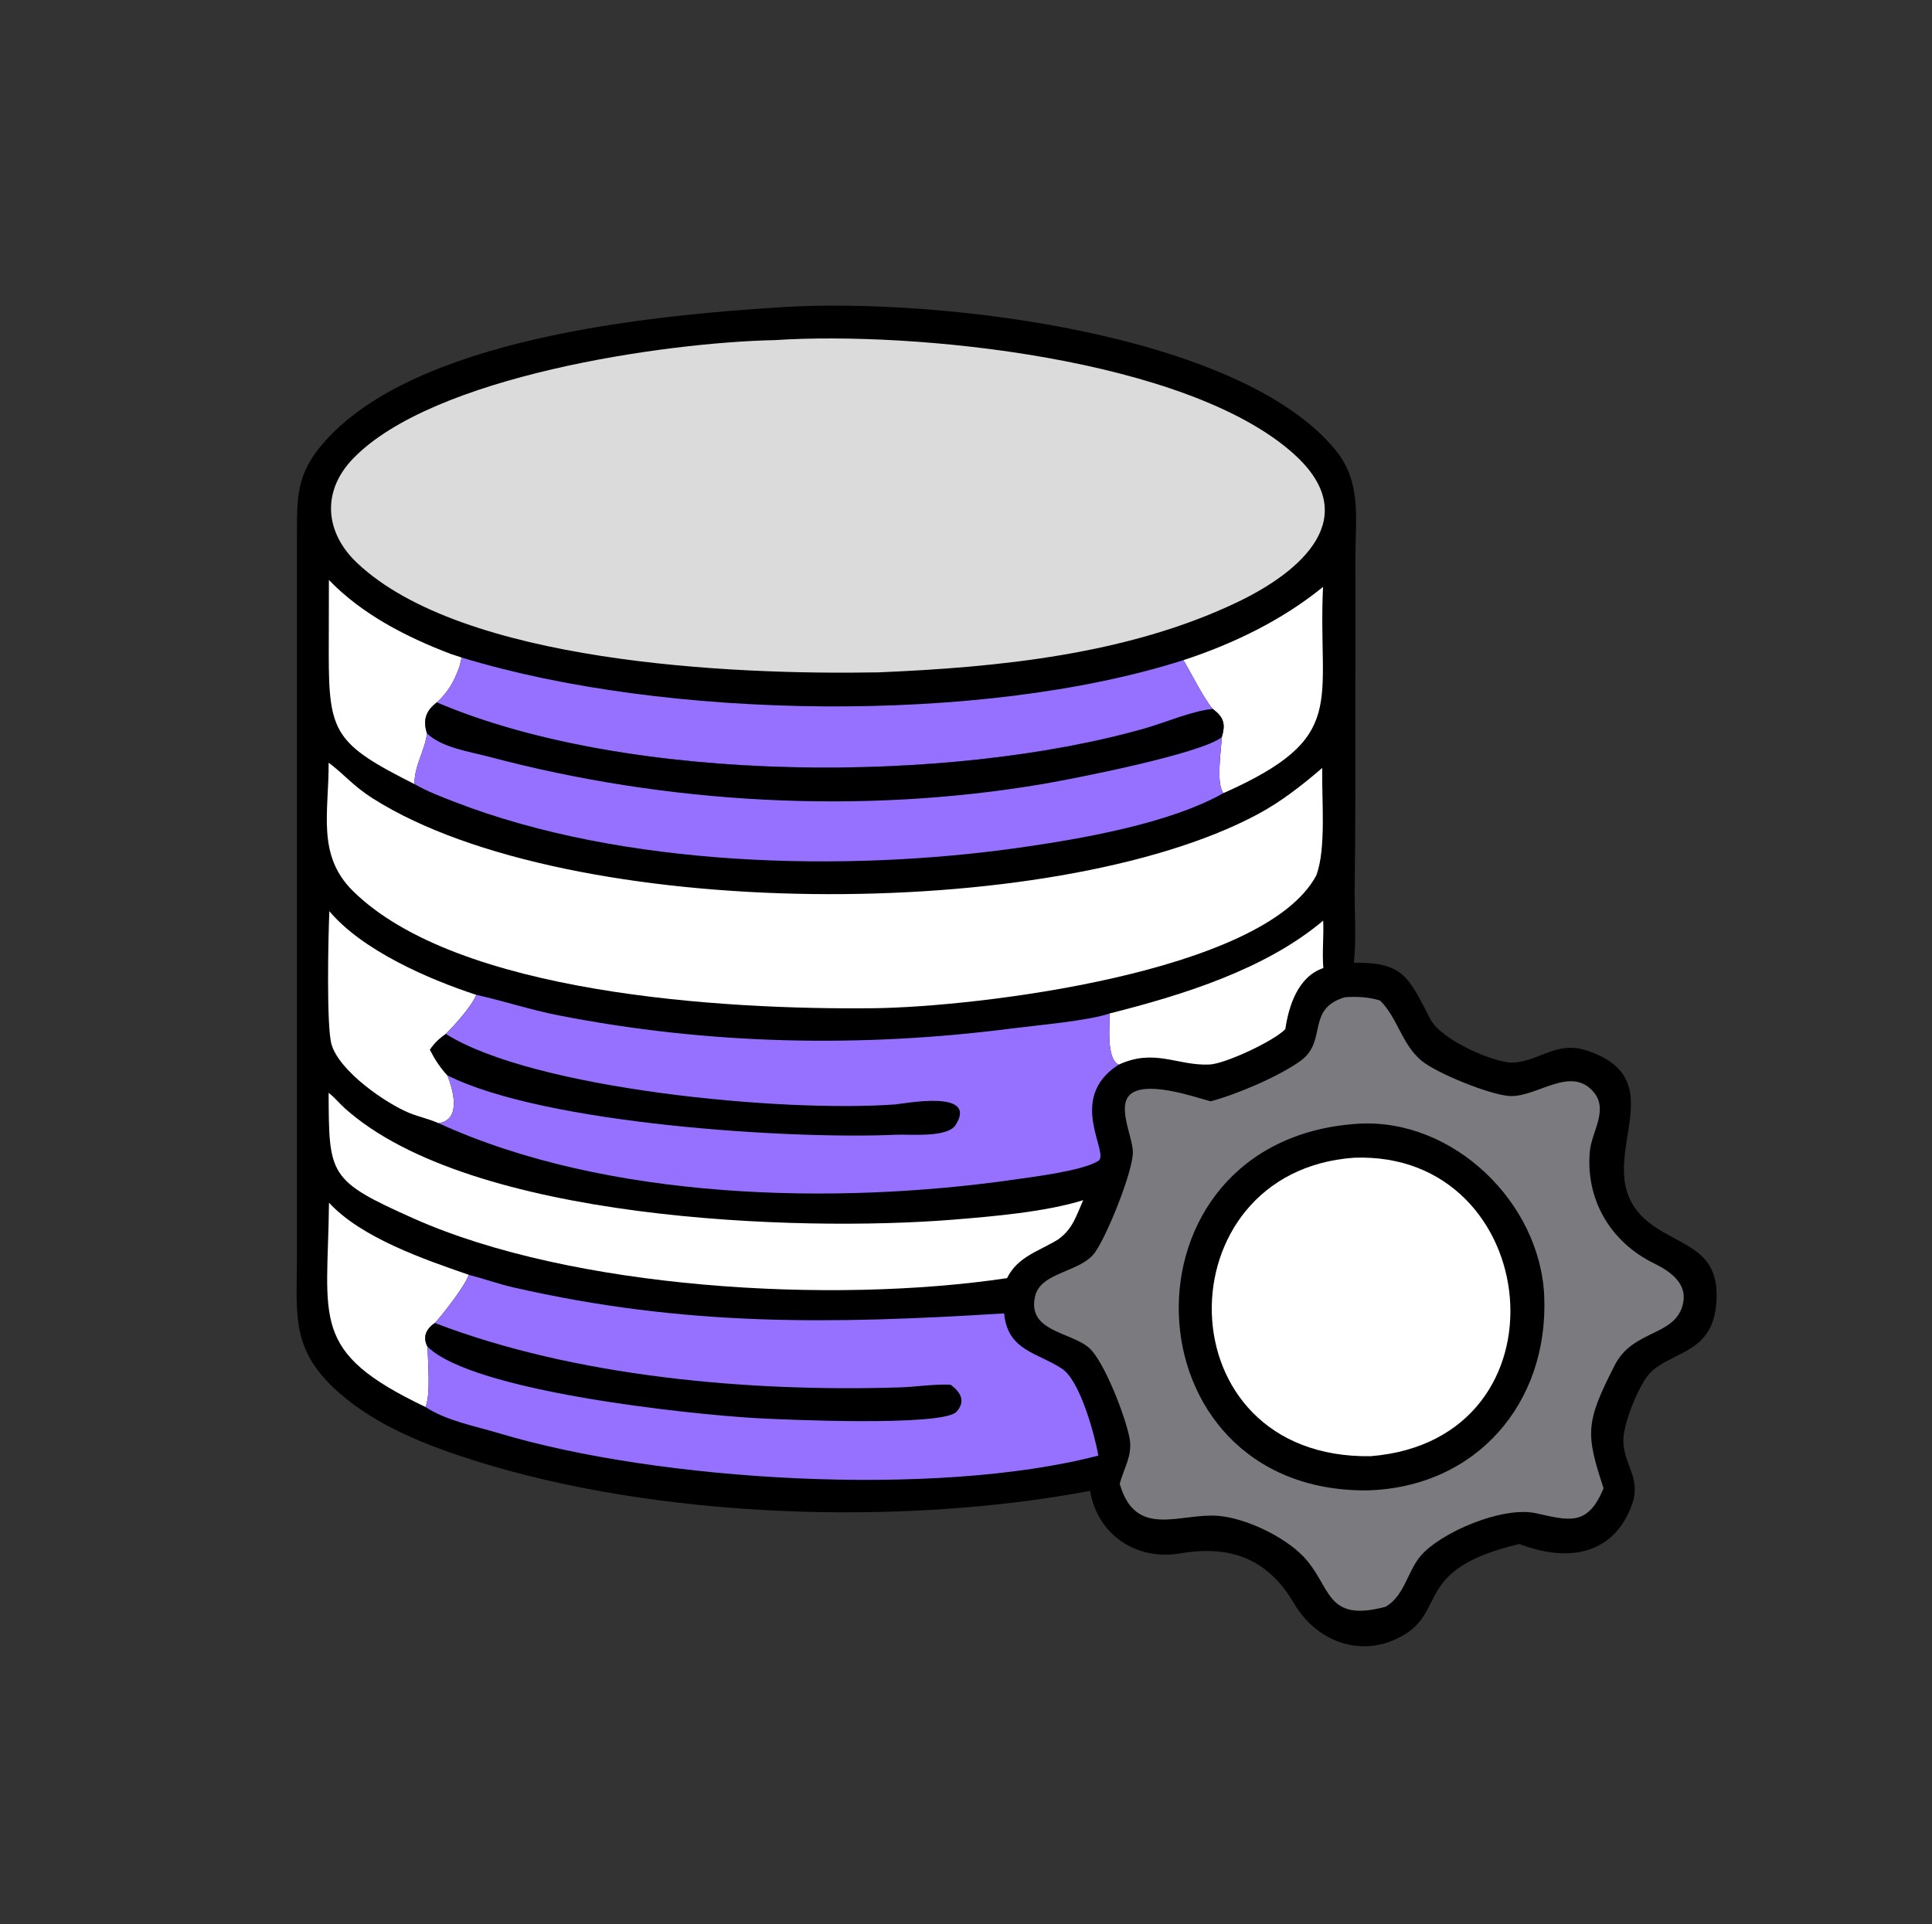<svg xmlns="http://www.w3.org/2000/svg" width="256" height="255" id="schema-markup"><rect width="100%" height="100%" fill="#333333" stroke="none"/><path d="M259.502 101.741C310.85 98.595 411.015 110.304 442.568 149.318C451.101 159.869 449.002 171.969 448.999 184.597L448.985 228.578C448.977 250.379 449.062 272.173 448.756 293.972C448.64 302.331 449.378 310.626 448.49 318.955C464.846 318.794 466.544 323.548 473.825 337.651C477.482 344.735 495.393 352.277 501.119 352.05C509.871 351.704 515.516 344.662 525.766 348.089C557.722 358.775 523.278 387.932 546.88 405.538C557.305 413.314 570.564 413.8 568.439 432.881C566.68 448.667 553.357 447.741 546.469 455.032C542.94 458.768 537.735 471.55 537.751 477.254C537.773 485.275 543.84 489.66 540.577 498.585C534.292 515.773 518.615 517.445 503.341 511.54C468.418 519.727 479.333 533.392 464.79 541.836C451.537 549.532 436.436 544.307 428.756 531.385C420.149 516.622 407.918 511.773 390.952 514.662C376.567 517.112 363.567 508.592 361.114 493.943C297.924 505.825 217.795 502.997 157.457 483.992C141.753 479.046 125.271 472.683 112.682 461.76C96.148 447.416 98.332 435.928 98.37 416.504L98.369 177.661C98.38 164.36 98.148 156.863 107.611 146.225C137.82 112.264 213.744 104.564 259.502 101.741Z" transform="scale(.4)"></path><path fill="#fff" d="M367.544 335.781C391.62 329.693 419.07 321.251 438.323 305.009 438.565 310.282 437.928 315.391 438.376 320.73 430.046 323.51 426.929 333.143 425.78 340.954 422.163 344.824 405.929 352.46 400.63 352.688 389.889 353.149 382.55 347.225 370.557 352.736 366.398 350.626 367.688 339.914 367.544 335.781zM108.953 192.142C119.942 203.557 134.649 211.078 149.342 216.669L152.921 217.843C152.687 218.871 152.472 219.908 152.187 220.923 150.415 225.774 148.533 229.213 144.699 232.725 141.015 235.533 140.056 238.656 141.441 242.954 140.768 248.74 137.164 253.784 137.317 259.787 110.863 246.49 108.92 242.754 108.903 216.765L108.953 192.142zM108.982 398.466C119.669 410.091 140.598 417.281 155.28 422.354 154.012 426.106 146.886 435.215 144.065 438.327 141.183 440.249 139.926 442.963 141.626 446.173 141.739 451.453 142.723 461.59 140.976 466.162 102.353 447.764 108.589 437.391 108.982 398.466zM392.04 218.705C408.468 213.352 424.845 205.407 438.269 194.449 436.446 233.13 446.997 244.233 405.277 262.771 402.734 259.503 404.58 248.518 404.71 244.275 406.015 239.925 405.449 237.641 401.726 234.89 398.655 231.222 394.64 223.129 392.04 218.705zM145.273 372.119C142.272 370.756 138.741 370.017 135.637 368.754 127.854 365.588 112.477 354.981 109.836 346.065 108.08 340.137 108.748 309.875 109.102 301.878 119.97 314.838 141.833 324.39 157.771 329.606 156.156 333.542 150.79 339.42 147.69 342.545 145.556 344.113 143.921 345.547 142.441 347.795 144.086 351.006 145.789 353.633 148.225 356.294 150.056 361.071 153.016 370.983 145.273 372.119z" transform="scale(.4)"></path><path fill="#9671FF" d="M152.921 217.843C220.084 238.414 324.993 240.146 392.04 218.705C394.64 223.129 398.655 231.222 401.726 234.89C394.856 235.57 386.118 239.377 379.232 241.34C314.893 259.682 208.869 260.075 144.699 232.725C148.533 229.213 150.415 225.774 152.187 220.923C152.472 219.908 152.687 218.871 152.921 217.843Z" transform="scale(.4)"></path><path fill="#fff" d="M108.862 362.068C110.739 363.474 112.468 365.61 114.241 367.2C155.736 404.431 263.993 408.239 315.512 404.101C328.623 403.048 346.316 401.541 358.819 397.628C356.528 402.803 355.383 407.139 350.578 410.597C344.284 414.52 337.091 416.282 333.598 423.46C275.221 432.178 189.385 427.007 137.172 403.756C108.797 391.12 108.981 389.437 108.862 362.068Z" transform="scale(.4)"></path><path fill="#9671FF" d="M144.699 232.725C208.869 260.075 314.893 259.682 379.232 241.34C386.118 239.377 394.856 235.57 401.726 234.89C405.449 237.641 406.015 239.925 404.71 244.275C404.58 248.518 402.734 259.503 405.277 262.771C387.275 272.926 358.006 277.948 337.671 280.84C279.736 289.08 206.457 287.28 150.779 265.753C146.209 263.986 141.58 262.224 137.317 259.787C137.164 253.784 140.768 248.74 141.441 242.954C140.056 238.656 141.015 235.533 144.699 232.725Z" transform="scale(.4)"></path><path d="M144.699 232.725C208.869 260.075 314.893 259.682 379.232 241.34C386.118 239.377 394.856 235.57 401.726 234.89C405.449 237.641 406.015 239.925 404.71 244.275C397.403 249.871 355.496 258.039 345.614 259.721C285.44 269.964 220.922 266.397 162.105 250.749C155.743 249.056 146.221 247.708 141.441 242.954C140.056 238.656 141.015 235.533 144.699 232.725Z" transform="scale(.4)"></path><path fill="#9671FF" d="M155.28 422.354C160.227 423.623 165.038 425.38 170.022 426.519C227.233 439.597 275.548 438.68 332.635 435.137C333.779 447.652 343.89 448.122 351.916 453.561C357.778 457.533 362.578 475.143 363.849 482.246C309.742 496.358 217.912 490.677 165.307 474.852C157.573 472.526 147.72 470.681 140.976 466.162C142.723 461.59 141.739 451.453 141.626 446.173C139.926 442.963 141.183 440.249 144.065 438.327C146.886 435.215 154.012 426.106 155.28 422.354Z" transform="scale(.4)"></path><path d="M144.065 438.327C190.411 456.126 247.954 461.214 297.93 459.662C303.554 459.487 309.257 458.518 314.875 458.76C318.169 461.142 320.035 464.234 316.849 467.731C312.278 472.747 258.322 470.295 250.414 469.837C227.802 468.53 156.629 460.985 141.626 446.173C139.926 442.963 141.183 440.249 144.065 438.327Z" transform="scale(.4)"></path><path fill="#9671FF" d="M157.771 329.606L158.116 329.68C167.271 331.728 175.417 334.515 185.114 336.414C234.766 346.141 285.382 347.199 335.508 340.704C343.238 339.702 360.574 338.205 367.544 335.781C367.688 339.914 366.398 350.626 370.557 352.736C353.012 364 367.853 382.105 363.805 384.636C358.563 387.913 342.245 389.907 335.805 390.83C276.606 399.317 201.014 397.658 145.273 372.119C153.016 370.983 150.056 361.071 148.225 356.294C145.789 353.633 144.086 351.006 142.441 347.795C143.921 345.547 145.556 344.113 147.69 342.545C150.79 339.42 156.156 333.542 157.771 329.606Z" transform="scale(.4)"></path><path d="M147.69 342.545C176.67 360.841 259.133 368.66 296.506 365.906C299.459 365.688 324.135 360.774 316.567 372.717C313.829 377.038 301.251 375.741 296.875 375.945C262.618 377.547 180.46 372.484 148.225 356.294C145.789 353.633 144.086 351.006 142.441 347.795C143.921 345.547 145.556 344.113 147.69 342.545Z" transform="scale(.4)"></path><path fill="#fff" d="M108.866 252.681C114.362 256.804 116.799 260.307 123.762 264.695C188.709 305.621 348.548 306.065 416.446 269.868C424.406 265.625 431.189 260.265 438.005 254.435C437.774 264.354 439.419 281.316 436.006 290.108C418.585 322.432 323.151 333.648 289.491 334.031C239.459 334.601 151.404 329.288 116.884 295.163C104.822 283.238 108.972 268.972 108.866 252.681Z" transform="scale(.4)"></path><path fill="#7B7A7E" d="M445.524 330.391C449.612 330.135 453.208 330.3 457.152 331.463C462.958 337.189 464.304 345.871 470.824 351.361C475.83 355.577 493.705 362.785 500.109 363.12C509.198 363.596 520.518 352.663 528.086 362.026C532.813 367.874 527.209 375.089 526.646 381.519C525.251 397.459 533.49 411.471 547.805 418.504C553.565 421.334 559.375 425.439 557.344 432.599C554.471 442.731 540.901 440.596 534.93 452.253C525.133 471.383 525.247 474.95 531.2 493.068C525.934 505.973 519.519 503.685 508.766 501.34C497.719 498.929 477.085 507.751 470.513 515.607C466.239 520.717 465.269 528.439 459.329 532.133L459 532.333C438.727 537.727 441.24 525.495 431.654 515.583C425.331 509.046 412.566 502.89 403.379 502.205C390.734 501.262 376.202 509.933 370.913 491.586C372.287 486.47 375.173 482.235 374.226 476.722C373.076 470.023 365.756 450.656 360.539 446.362C354.278 441.208 340.228 441.036 342.878 429.493C344.749 421.34 357.937 421.606 362.701 414.974C366.769 409.311 375.244 388.224 375.285 381.789C375.318 376.462 369.164 365.256 375.447 361.871C381.437 358.643 394.693 363.093 401.021 364.88C409.969 362.493 423.504 356.669 430.715 351.55C439.945 344.998 432.443 334.286 445.524 330.391Z" transform="scale(.4)"></path><path d="M449.579 372.323L450.088 372.29C481.51 370.527 510.234 398.521 511.541 429.43C513.037 464.846 489.07 492.752 452.999 493.776C372.219 494.522 368.276 377.781 449.579 372.323Z" transform="scale(.4)"></path><path fill="#fff" d="M448.534 383.567C511.388 381.177 521.515 476.934 454.079 482.451C384.861 483.507 384.761 388.121 448.534 383.567Z" transform="scale(.4)"></path><path fill="#DBDBDB" d="M256.739 112.677C302.91 109.66 393.627 118.718 428.746 150.532C451.72 171.343 431.254 189.288 409.877 199.508C373.606 216.849 330.658 221.105 290.903 222.76C241.497 223.677 153.182 219.408 118.332 186.548C107.583 176.413 106.499 162.824 116.891 152.005C143.223 124.592 219.998 113.448 256.739 112.677Z" transform="scale(.4)"></path></svg>
